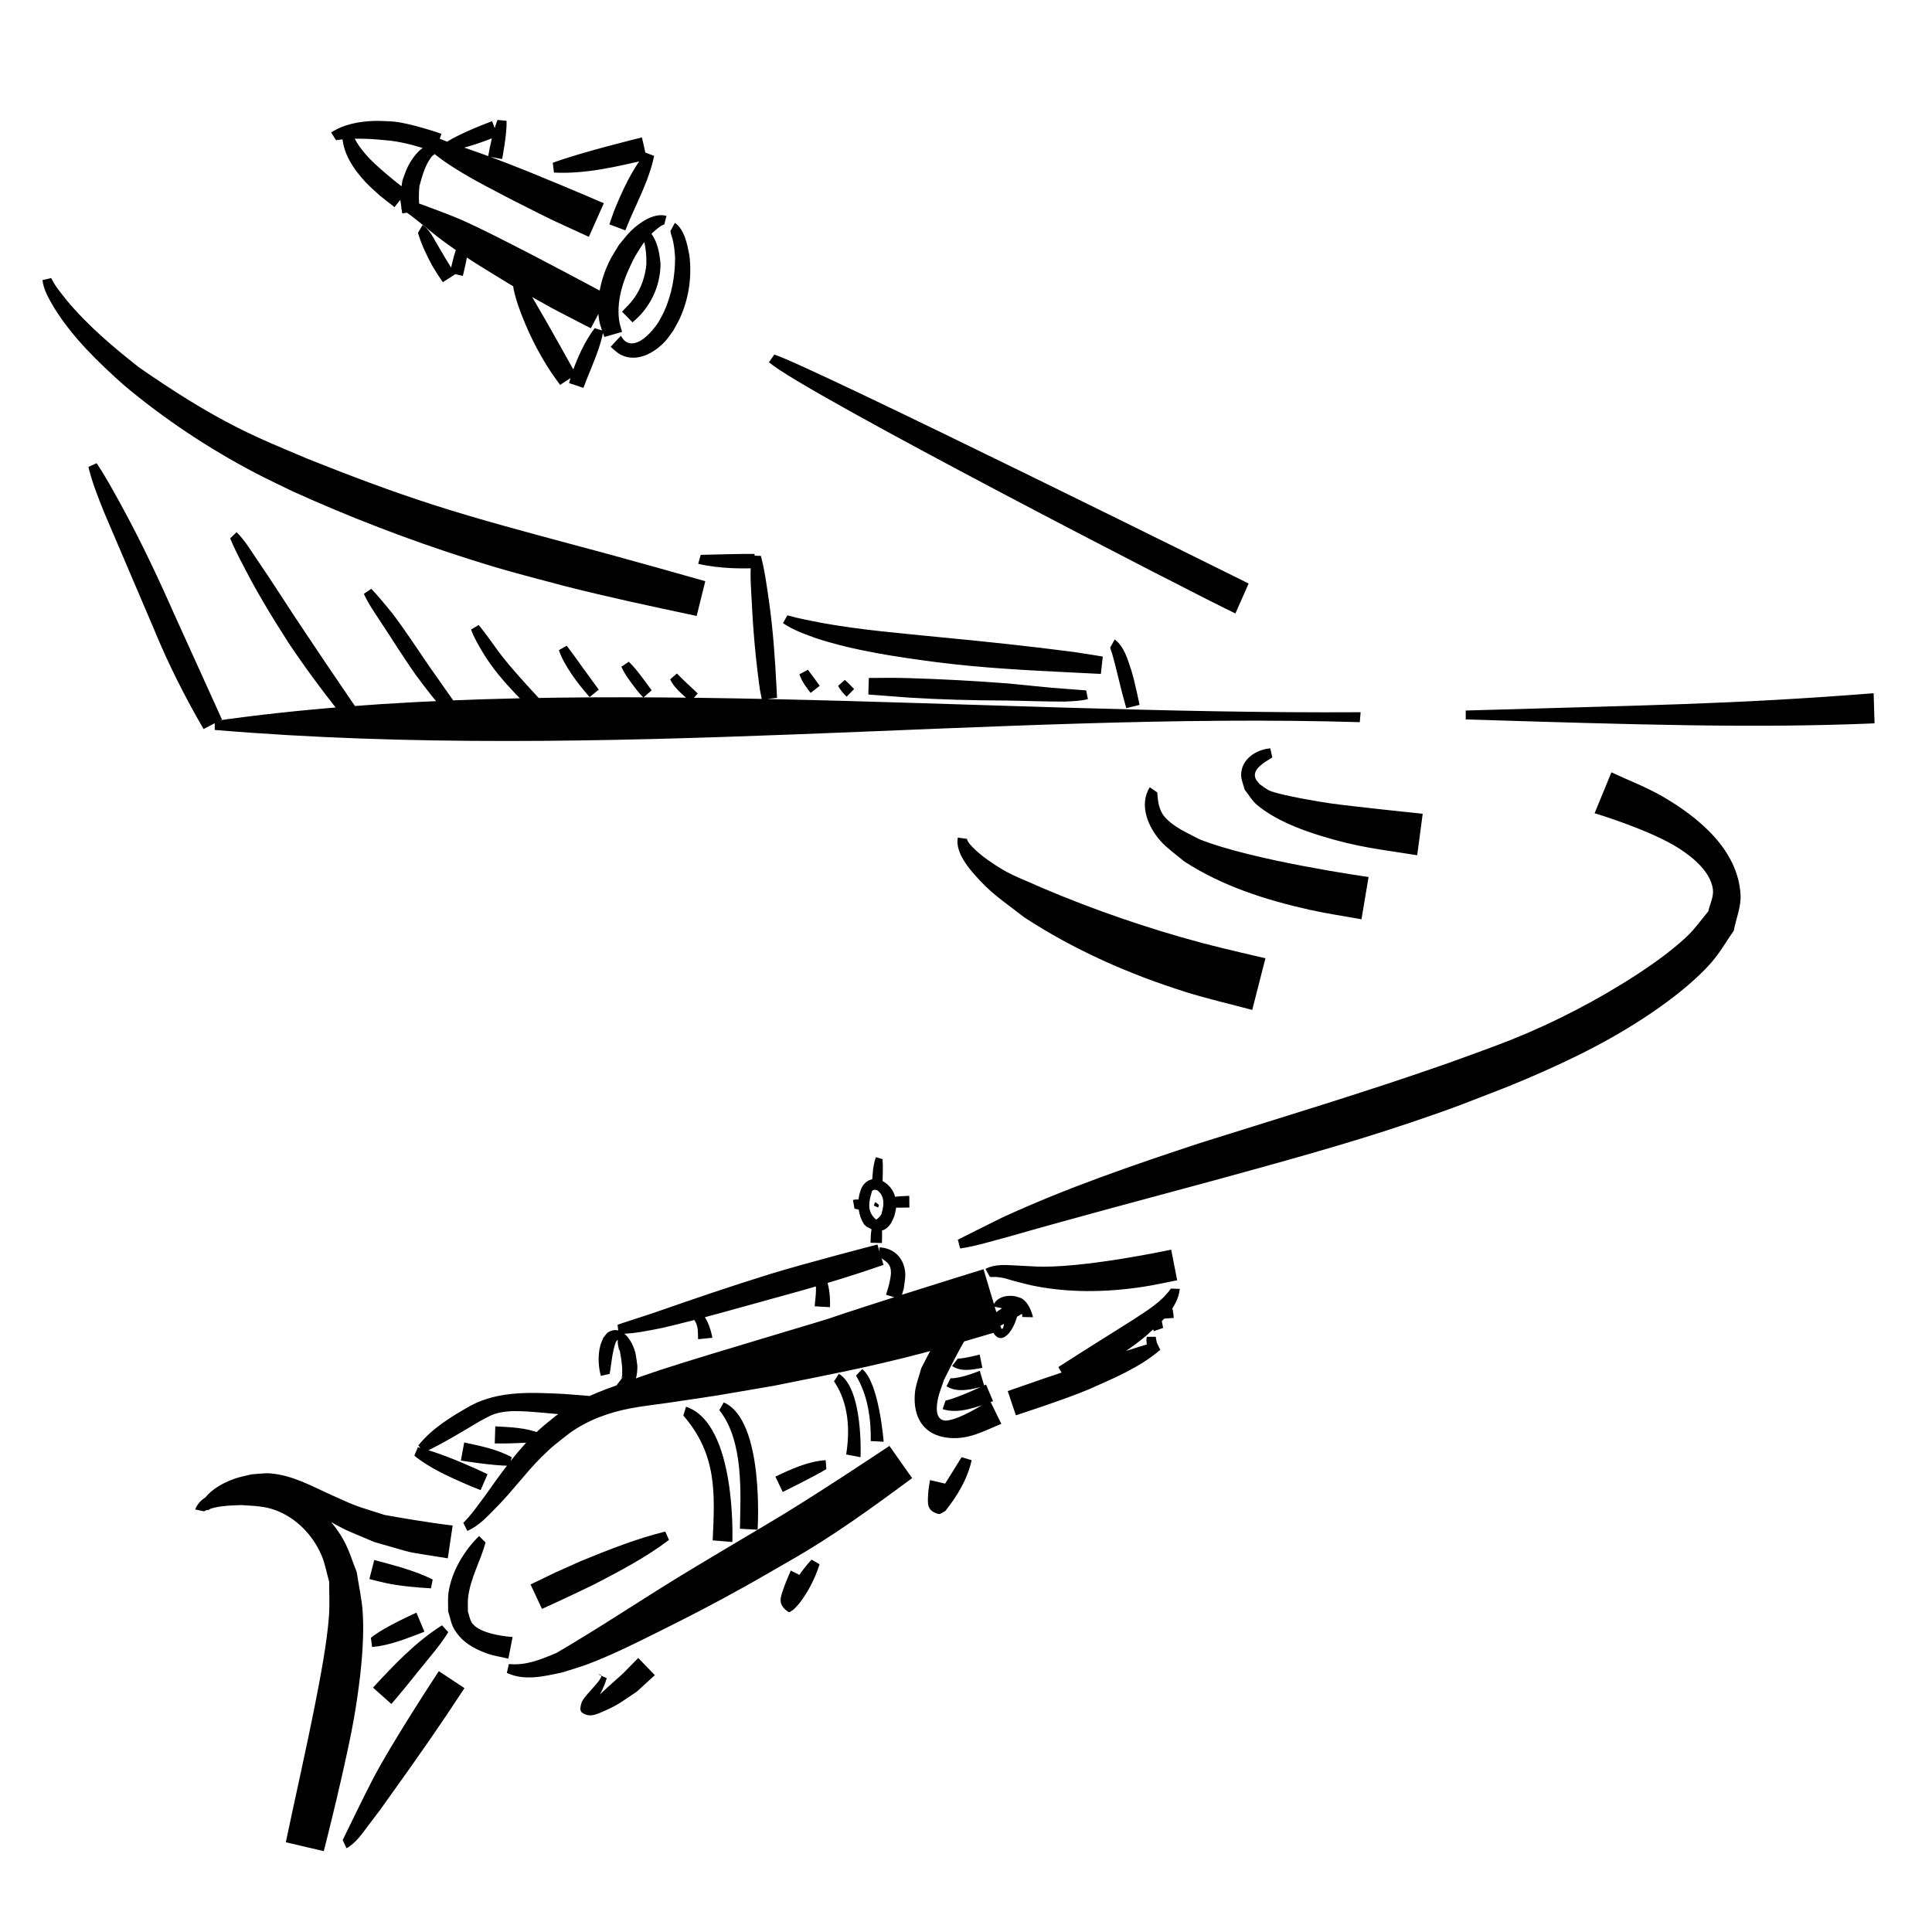 <?xml version="1.0" encoding="UTF-8" standalone="no"?>
<svg
  width="1920"
  height="1920"
  viewBox="0 0 1920 1920"
  version="1.1"
  xmlns="http://www.w3.org/2000/svg"
>
  <title>Атака ракетоносной Щуки</title>
  <path
    d="m 1079.431,686.117 c -6.899,-0.593 -13.808,-1.068 -20.714,-1.586 -19.464,-1.299 -38.831,-3.681 -58.254,-5.43 -32.135,-2.448 -64.313,-4.215 -96.526,-5.163 -13.499,-0.447 -27.004,-0.34 -40.506,-0.168 l -0.476,16.421 v 0 c 0,0 26.728,1.983 40.086,3.047 32.148,2.036 64.321,2.803 96.533,2.946 19.694,0.272 39.375,1.106 59.065,1.047 7.5,-0.463 15.196,-0.512 22.495,-2.462 z m -246.475,-4.593 c 1.992,4.179 5.182,7.592 8.413,10.836 l 7.432,-7.635 v 0 c 0,0 -5.954,-6.179 -9.16,-9.031 z m -38.503,-11.416 c 2.305,6.946 6.664,12.831 11.171,18.485 l 8.998,-7.038 v 0 c 0,0 -7.723,-10.7 -11.709,-15.962 z M 1103.494,643.209 c -0.051,0.196 -0.196,0.391 -0.153,0.589 0.415,1.909 1.285,3.692 1.832,5.568 2.025,6.945 3.699,13.988 5.45,21.005 2.62,11.187 5.481,22.313 8.63,33.362 l 13.206,-3.225 v 0 c 0,0 -4.597,-22.985 -8.115,-34.17 -3.624,-10.757 -7.019,-23.798 -16.596,-30.866 z M 778.115,619.274 c 10.136,6.917 22.009,11.037 33.459,15.188 38.684,12.461 79.087,18.284 119.251,23.612 44.643,5.675 89.586,8.065 134.504,10.236 19.874,0.933 10.304,0.454 28.712,1.425 l 1.877,-17.265 v 0 c 0,0 -8.84,-1.513 -28.765,-4.533 -44.372,-5.811 -88.87,-10.483 -133.417,-14.732 -39.343,-3.986 -78.86,-7.172 -117.793,-14.302 -11.214,-2.235 -22.47,-4.272 -33.481,-7.397 z m -84.256,-58.987 c 21.164,5.14 45.878,4.742 56.161,4.41 l -0.128,-14.171 c -18.564,-0.241 -37.402,0.642 -53.538,0.886 -0.832,2.958 -1.663,5.917 -2.495,8.875 z m 53.494,-8.172 c -2.654,15.397 -0.988,31.376 -0.201,46.889 1.333,28.852 4.032,57.64 8.01,86.245 0.661,3.366 1.322,6.731 1.982,10.097 l 15.045,-1.845 v 0 c 0,0 -0.308,-6.563 -0.462,-9.844 -1.528,-28.839 -3.401,-57.702 -7.543,-86.303 -2.158,-15.042 -4.148,-30.181 -8.011,-44.9 z M 666,675.132 c 2.656,5.833 7.263,10.401 11.837,14.753 2.749,2.533 5.639,4.904 8.528,7.272 l 7.045,-8.022 v 0 c 0,0 -5.264,-4.95 -7.906,-7.414 -4.371,-4.047 -8.715,-8.104 -12.819,-12.419 z m -48.467,-12.514 c 3.316,7.444 8.336,14.009 13.237,20.467 2.626,3.608 5.522,6.951 8.619,10.153 l 8.227,-7.205 v 0 c 0,0 -4.982,-6.675 -7.399,-10.071 -4.772,-6.369 -9.58,-12.839 -15.321,-18.372 z m -62.086,-16.495 c 2.744,8.414 7.45,15.98 12.263,23.336 5.535,8.185 11.742,15.872 18.237,23.306 l 9.081,-7.389 v 0 c 0,0 -11.223,-15.409 -16.808,-23.136 -4.973,-6.886 -9.824,-13.886 -15.076,-20.557 z m -87.3,-20.511 c 2.902,8.256 7.554,15.87 11.999,23.373 9.136,15.052 20.639,28.4 32.711,41.138 5.14,5.282 10.55,10.287 15.955,15.294 l 9.064,-9.018 v 0 c 0,0 -9.735,-10.602 -14.59,-15.914 -11.214,-12.456 -22.451,-24.961 -32.038,-38.744 -5.021,-6.999 -10.076,-13.976 -15.529,-20.647 z M 361.608,590.117 c 4.28,9.579 10.368,18.282 16.132,27.011 11.815,17.825 23.044,36.014 35.371,53.494 10.263,14.003 21.036,27.654 32.55,40.65 l 9.885,-7.892 v 0 c 0,0 -19.586,-27.912 -29.409,-41.847 -12.199,-17.68 -23.8,-35.798 -36.888,-52.843 -6.511,-8.034 -13.158,-16.017 -20.258,-23.534 z M 228.745,535.013 c 3.914,9.641 8.735,18.878 13.554,28.09 13.305,25.988 28.526,50.92 44.272,75.483 15.941,23.908 33.031,47.037 50.913,69.524 2.247,2.686 4.493,5.372 6.74,8.058 l 12.182,-9.358 v 0 c 0,0 -3.913,-5.57 -5.869,-8.355 -16.066,-23.412 -31.878,-46.995 -47.665,-70.596 -16.189,-23.955 -31.435,-48.528 -47.838,-72.341 -6.171,-9.162 -12.018,-18.858 -19.943,-26.639 z M 87.872,463.981 c 3.577,15.382 9.6,30.106 15.413,44.747 16.648,38.865 33.156,77.79 49.8,116.658 14.032,34.202 30.672,67.185 49.211,99.137 l 18.263,-9.534 v 0 c 0,0 -30.09,-66.213 -45.033,-99.367 -17.187,-38.885 -35.171,-77.434 -55.683,-114.7 -7.574,-13.744 -15.059,-27.586 -23.848,-40.605 z M 42.19,278.387 c 1.286,10.427 6.985,19.538 12.199,28.402 18.369,29.259 43.328,53.305 68.939,76.134 40.056,33.646 84.066,62.774 130.382,87.103 12.19,6.403 24.711,12.153 37.067,18.229 56.513,25.608 114.574,47.965 173.695,66.811 40.264,12.836 56.643,16.675 97.401,27.533 43.218,11.006 86.842,20.272 130.463,29.504 l 8.56,-34.525 v 0 c 0,0 -85.281,-24.242 -128.173,-35.445 C 525.201,529.309 477.52,516.757 430.64,501.691 388.383,488.112 346.812,472.381 305.605,455.926 281.13,445.522 259.641,436.897 235.972,424.927 201.883,407.687 169.604,386.879 138.239,365.166 112.56,344.922 87.4,323.821 66.424,298.578 60.811,291.509 54.846,284.513 50.853,276.356 Z M 638.979,235.772 c 2.733,8.711 3.576,17.809 3.386,26.883 -1.167,12.019 -5.071,23.611 -12.091,33.515 -3.662,5.167 -7.753,9.032 -12.137,13.539 l 10.509,10.659 v 0 c 0,0 5.296,-4.7 7.681,-7.309 12.936,-14.156 19.986,-31.898 20.096,-51.07 -1.081,-10.604 -2.815,-21.512 -9.495,-30.226 z m 27.521,-6.586 c -0.079,0.206 -0.272,0.401 -0.236,0.619 0.59,3.558 2.14,7.093 2.795,10.686 1.275,6.994 1.156,7.621 1.85,15.079 0.01,18.743 -3.296,37.466 -11.202,54.557 -1.641,3.547 -3.68,6.895 -5.519,10.343 -5.502,8.272 -21.177,27.519 -33.215,18.349 -1.718,-1.309 -2.667,-3.397 -4.001,-5.095 l -10.101,10.916 v 0 c 0,0 6.275,6.056 10.118,7.969 15.943,7.939 33.214,-1.75 44.026,-13.42 3.049,-3.291 5.423,-7.149 8.134,-10.724 2.164,-4.045 4.587,-7.961 6.492,-12.134 8.976,-19.661 12.114,-41.547 9.427,-62.929 -2.301,-11.123 -4.537,-24.814 -14.362,-31.96 z m -209.569,9.837 c -5.053,9.972 -7.339,21.343 -9.823,32.199 l 12.835,2.956 v 0 c 0,0 6.185,-23.402 5.981,-35.396 z m 37.49,-119.859 c -4.437,11.76 -7.156,24.026 -9.34,36.372 l 13.917,2.505 v 0 c 0,0 4.974,-25.198 4.402,-37.956 z m -47.464,30.575 c 16.488,-2.497 32.203,-8.535 47.711,-14.447 l -5.622,-14.846 v 0 c 0,0 -31.543,11.552 -45.434,20.882 z m 18.753,101.801 c 3.673,-5.754 1.845,-2.543 5.3,-9.737 l -11.693,-4.405 v 0 c 0,0 -1.019,3.707 -2.565,9.7 z m -50.352,-20.136 c 3.401,11.447 8.537,22.141 14.166,32.65 6.945,11.264 3.42,5.805 10.55,16.391 l 12.283,-7.922 v 0 c 0,0 -3.179,-5.15 -9.733,-15.826 -1.623,-2.753 -3.246,-5.505 -4.869,-8.258 -1.523,-2.638 -3.024,-5.29 -4.57,-7.914 -3.576,-6.069 -7.09,-13.025 -13.27,-16.854 z m 226.207,-79.702 c -13.962,17.534 -23.386,38.295 -31.725,58.949 -1.41,4.106 -2.82,8.212 -4.23,12.318 l 15.844,5.958 v 0 l 4.702,-11.435 c 8.883,-20.394 19.454,-40.661 23.898,-62.582 z m -91.026,19.798 c 31.229,1.598 62.199,-5.9 92.417,-12.847 l -5.026,-22.086 v 0 c 0,0 -59.761,14.494 -88.618,25.221 z M 333.906,139.275 c 17.846,-2.577 35.798,-1.318 53.645,0.477 15.488,1.837 30.323,6.51 45.126,11.162 l 6.002,-17.98 v 0 c 0,0 -32.551,-11.311 -49.961,-12.323 -5.644,-0.145 -11.289,-0.616 -16.932,-0.434 -14.622,0.472 -30.301,3.276 -42.675,11.516 z m 6.235,-6.971 c -0.491,18.721 10.941,35.601 23.195,48.76 4.363,4.685 9.317,8.784 13.975,13.176 4.916,3.876 9.833,7.751 14.749,11.627 l 12.754,-16.163 v 0 c 0,0 -9.172,-7.246 -13.758,-10.868 -16.405,-13.763 -33.651,-27.534 -41.854,-48.016 z m 96.417,9.321 c -14.102,-0.787 -24.854,11.624 -30.84,23.103 -2.389,4.581 -3.809,9.606 -5.714,14.409 -3.228,21.739 -3.084,10.761 -0.277,32.938 l 17.943,-2.62 v 0 c 0,0 -2.445,-7.893 -0.863,-24.517 2.77,-9.77 5.396,-20.35 11.717,-28.627 1.942,-2.542 4.731,-3.711 6.965,-5.829 z m -19.518,-3.901 c 9.347,12.532 22.862,21.92 35.917,30.123 18.822,11.828 38.239,21.456 57.926,31.78 48.625,24.398 23.861,12.466 74.317,35.743 l 14.865,-33.375 v 0 c 0,0 -25.539,-11.245 -75.793,-31.765 -11.057,-4.307 -22.061,-8.753 -33.172,-12.921 -9.175,-3.442 -18.427,-6.679 -27.679,-9.909 -13.733,-4.794 -27.609,-8.913 -40.199,-16.397 z m 245.308,76.818 c -12.452,-3.525 -27.024,6.839 -35.274,14.881 -4.415,4.304 -8.019,9.367 -12.029,14.05 -3.341,5.77 -7.195,11.272 -10.024,17.31 -8.261,17.628 -12.787,38.168 -9.546,57.632 0.944,5.673 3.417,10.983 5.125,16.475 l 17.634,-5.061 v 0 c 0,0 -2.545,-7.896 -3.044,-11.989 -2.704,-22.184 5.692,-43.44 15.724,-62.687 7.144,-11.773 11.364,-19.187 22.167,-27.796 1.27,-1.012 4.917,-4.036 7.045,-4.194 z m -71.327,111.563 c -10.198,13.508 -16.944,28.963 -22.643,44.797 l -2.845,9.795 14.274,4.79 v 0 c 0,0 2.3,-5.976 3.45,-8.963 6.197,-15.61 13.317,-31.166 16.414,-47.758 z M 526.458,281.972 c -1.414,-3.225 -4.298,-5.308 -7.135,-7.205 -18.582,-10.133 -4.835,27.251 -3.942,30.055 8.05,22.634 18.619,44.385 31.853,64.451 2.98,4.518 6.261,8.83 9.391,13.245 l 15.881,-10.394 v 0 c 0,0 -27.5,-49.608 -41.95,-74.032 -2.015,-3.407 -4.015,-6.824 -6.046,-10.222 -1.28,-2.141 -2.36,-4.423 -3.889,-6.395 -1.541,-1.987 -9.64,-1.059 -7.538,0.322 0.309,0.203 0.607,0.422 0.911,0.633 1.591,1.162 3.23,2.309 4.618,3.711 z M 398.749,207.458 c 3.115,2.122 6.959,4.706 9.775,6.863 12.648,9.687 21.739,17.943 35.307,27.708 24.611,17.712 40.304,26.623 66.566,42.734 50.994,28.655 25.4,14.84 76.766,41.474 l 17.344,-32.884 v 0 c 0,0 -25.024,-13.595 -76.265,-40.399 -22.128,-11.298 -47.817,-24.867 -70.743,-34.915 -8.873,-3.889 -17.998,-7.181 -27.048,-10.638 -6.864,-2.622 -16.746,-6.346 -24.451,-8.32 -1.58,-0.405 -3.21,-0.578 -4.815,-0.867 z m 365.425,152.479 c 32.91,29.507 427.58,232.801 463.57,249.71 l 13.127,-29.767 v 0 c 0,0 -433.521,-215.31 -471.309,-227.53 z M 850.673,1367.03 c 11.978,19.755 15.035,43.977 14.678,65.087 l 12.806,0.646 v 0 c 0,0 -4.516,-59.256 -21.331,-72.155 z m -21.834,5.737 c 14.976,21.964 15.851,49.258 12.07,72.678 l 14.291,2.721 v 0 c 0,0 3.048,-68.059 -21.544,-82.927 z m 317.022,-62.636 c -1.421,4.296 -0.804,8.667 0.703,12.81 l 9.332,-3.26 v 0 c 0,0 -0.964,-4.935 -1.438,-7.383 z m -6.146,18.358 c -0.868,3.897 -0.256,7.525 0.986,11.254 l 9.444,-3.361 v 0 c 0,0 -1.298,-5.153 -1.551,-7.893 z m 16.453,-27.125 c -3.046,0 -0.209,6.095 -0.016,9.114 l 10.33,-0.719 v 0 c 0,0 -0.495,-6.982 -1.661,-10.289 l -8.653,1.894 z M 857.116,1179.024 c -12.219,22.566 5.728,56.256 14.848,34.028 -11.899,-8.811 -8.235,-20.244 -4.371,-32.491 z m 12.825,15.607 c -0.765,1.054 -1.202,2.219 -1.556,3.453 l 4.24,1.919 v 0 c 0,0 0.821,-1.655 0.919,-2.583 z m -20.714,6.56 c 3.607,0.859 7.294,1.309 10.965,1.796 l 1.323,-10.473 v 0 c 0,0 -9.343,-1.178 -13.873,0 l 1.585,8.674 z m 33.943,-1.426 c 6.829,0.629 13.722,0.372 20.572,0.242 l -0.108,-11.561 v 0 c 0,0 -16.07,0.098 -23.502,2.97 z m -16.045,17.002 c -1.637,5.936 -1.876,12.139 -1.994,18.258 l 11.305,0.27 v 0 c 0,0 0.52,-11.949 -0.279,-17.869 z m 3.299,-66.767 c -3.05,8.775 -3.405,18.208 -3.897,27.401 l 10.45,0.786 c 0.226,-9.189 0.741,-18.495 0.087,-26.313 -2.907,-0.584 -3.733,-1.29 -6.64,-1.873 z m -6.685,36.154 c 2.527,-2.686 4.58,-4.914 8.323,-3.122 7.251,5.774 6.58,14.415 4.141,22.489 0.367,2.542 -10.465,13.049 -10.86,4.538 -6.965,5.748 -11.101,4.564 -1.189,10.542 9.013,5.217 16.253,2.718 21.091,-4.73 1.467,-2.258 2.35,-4.845 3.525,-7.268 0.573,-2.716 1.485,-5.383 1.719,-8.149 1.076,-12.751 -4.694,-23.558 -16.627,-28.231 -1.942,-0.155 -3.888,-0.663 -5.826,-0.466 -6.905,0.702 -11.877,6.37 -13.125,12.859 z m -43.21,264.936 c -17.64,1.228 -34.227,8.851 -49.953,16.371 l 7.32,15.243 v 0 c 0,0 29.33,-14.355 43.317,-22.722 z m -159.393,70.951 c -28.583,7.042 -55.977,17.971 -83.181,29.055 -34.31,15.332 -17.414,7.482 -50.7,23.524 l 11.356,24.276 v 0 c 0,0 16.725,-7.354 50.493,-23.637 26.072,-13.496 52.23,-27.115 75.732,-44.874 z m -152.515,-73.843 c -14.614,-7.98 -31.185,-11.266 -47.307,-14.682 l -3.311,17.971 v 0 c 0,0 31.786,5.146 47.852,5.165 z m 28.003,-23.748 c -13.924,-5.778 -29.548,-6.081 -44.399,-6.951 l -0.553,16.963 v 0 c 0,0 11.487,0.284 24.413,-0.409 4.852,-0.26 9.753,-0.252 14.532,-1.124 0.568,-0.104 1.027,-0.529 1.541,-0.794 z m -106.609,145.258 c -18.28,-9.167 -38.429,-14.04 -58.057,-19.41 l -4.887,18.941 v 0 c 0,0 10.874,2.824 16.369,3.977 14.78,3.099 29.799,4.336 44.843,5.25 z m -60.244,67.034 c 18.117,-1.46 35.18,-8.808 52.01,-15.15 l -7.953,-18.912 v 0 c 0,0 -31.866,14.033 -45.253,24.929 z m 69.491,-21.516 c -26.122,16.476 -47.757,39.364 -68.583,61.894 l 18.238,16.263 v 0 c 0,0 6.56,-7.098 29.367,-35.667 9.319,-11.673 19.435,-22.917 27.207,-35.728 z m 709.871,-281.889 c -25.25,7.196 -50.044,15.851 -74.915,24.254 -24.331,8.053 -48.58,16.322 -72.745,24.86 l 8.085,24.042 v 0 c 0,0 49.586,-15.951 73.538,-26.239 24.223,-10.814 49.633,-21.331 69.971,-38.818 z m -534.334,-7.862 c 14.333,0.323 28.539,-2.978 42.546,-5.61 38.169,-8.861 75.822,-19.843 113.603,-30.22 36.05,-9.739 71.826,-20.338 107.086,-32.632 l -6.055,-20.226 v 0 c 0,0 -72.181,18.67 -107.802,29.699 -37.31,11.57 -74.277,24.163 -111.152,37.048 -13.044,4.518 -26.258,8.486 -39.303,12.993 z m 194.04,-56.702 c 3.676,9.056 1.513,19.932 0.759,29.406 l 15.234,0.898 v 0 c 0,0 1.825,-31.166 -12.073,-38.575 z m -120.636,40.919 c 6.147,6.598 5.156,12.666 5.537,21.21 l 14.18,-1.44 v 0 c 0,0 -3.622,-23.922 -16.693,-28.377 z m 185.967,-60.841 c 2.981,2.885 7.304,4.673 9.481,8.388 3.578,6.106 0.79,14.534 -0.486,20.726 l -2.638,8.757 14.604,4.289 v 0 l 3.076,-10.7 c 1.105,-9.149 2.842,-14.684 -0.413,-23.793 -3.722,-10.417 -13.098,-16.488 -23.749,-16.885 z m -268.289,116.486 c 1.857,-10.543 2.419,-21.29 6.003,-31.436 0.627,-0.716 0.991,-1.809 1.88,-2.148 0.701,-0.268 -0.25,1.209 0.296,4.159 2.797,15.091 0.212,-4.755 3.245,14.442 0.47,2.974 0.663,5.984 0.995,8.976 -0.106,7.675 0.515,6.043 -1.038,11.597 -0.087,0.311 -0.037,-0.696 0.154,-0.956 0.644,-0.878 1.513,-1.566 2.27,-2.349 l -6.974,9.072 v 0 c 0,0 6.103,3.336 9.398,3.131 10.2,-0.637 11.388,-15.638 11.292,-22.444 -1.262,-8.781 -1.251,-13.683 -5.277,-21.793 -4.307,-8.677 -12.602,-17.708 -23.181,-11.947 -2.269,1.236 -3.532,3.771 -5.299,5.657 -1.007,2.569 -2.31,5.04 -3.02,7.707 -2.563,9.631 -2.166,20.783 0.492,30.308 z m -183.951,77.723 c 18.928,-8.864 36.749,-19.977 54.749,-30.566 9.14,-4.806 11.745,-7.094 21.786,-8.997 8.397,-1.591 17.574,-1.189 25.999,-0.722 7.134,0.396 27.103,2.271 33.839,2.881 23.908,1.973 12.081,1.106 35.48,2.616 l 1.626,-20.035 v 0 c 0,0 -11.584,-1.29 -35.73,-2.993 -31.191,-1.403 -63.5,-3.474 -91.98,11.686 -18.897,10.702 -38.311,22.365 -52.02,39.598 z m -10.153,3.598 c 15.864,12.876 35.011,21.084 53.568,29.252 l 12.318,4.96 6.871,-15.858 v 0 c 0,0 -7.959,-3.7 -11.939,-5.551 -18.65,-8.23 -37.57,-16.061 -57.315,-21.296 z m 303.058,-45.266 c 24.677,30.718 21.076,84.305 20.493,117.848 l 17.567,0.97 v 0 c 0,0 7.139,-108.99 -33.671,-126.505 z m -35.745,5.367 c 33.47,38.673 31.391,76.954 29.161,124.06 l 19.539,1.619 v 0 c 0,0 4.764,-117.694 -46.023,-134.44 z m -202.969,119.758 c -14.776,14.264 -27.212,35.173 -30.329,55.621 -0.96,6.298 -0.312,12.739 -0.469,19.108 2.023,5.945 2.84,12.448 6.068,17.834 7.52,12.547 18.806,19.081 32.143,23.971 6.981,2.56 14.444,3.535 21.667,5.303 l 4.204,-21.534 v 0 c 0,0 -31.877,-1.731 -40.316,-13.916 -2.271,-3.279 -2.721,-7.5 -4.081,-11.249 0.077,-4.837 -0.36,-9.709 0.23,-14.511 2.344,-19.082 12.335,-35.878 17.285,-54.197 z m 118.512,137.429 c 10.823,0 -12.004,17.969 -16.581,27.684 -0.6,2.459 -2.75,8.037 0.319,10.275 7.126,5.196 13.748,2.115 20.66,-0.878 15.739,-6.815 18.966,-10.034 33.918,-19.998 5.934,-5.425 11.869,-10.85 17.803,-16.274 l -16.474,-17.098 v 0 c 0,0 -10.088,10.306 -15.133,15.459 -21.883,19.537 -8.523,7.386 -27.255,24.856 -2.035,1.898 -5.024,3.112 -6.13,5.665 -0.646,1.492 1.296,2.997 1.695,4.572 0.146,0.577 -0.564,2.132 -0.083,1.782 0.855,-0.621 0.989,-1.867 1.484,-2.801 5.326,-9.479 11.08,-18.93 14.116,-29.448 l -8.339,-3.797 z m 211.872,-114.021 c -11.391,12.303 -19.949,26.936 -28.75,41.127 -0.242,0.638 -1.385,1.744 -0.725,1.914 3.4,0.877 7.386,2.204 10.516,0.612 3.029,-1.54 15.662,-23.416 15.945,-23.881 l -17.584,-8.868 v 0 c 0,0 -4.67,10.436 -6.523,15.836 -3.587,10.458 -7.399,17.265 3.963,25.227 1.608,1.127 3.584,-1.603 5.377,-2.405 1.961,-2.139 4.107,-4.122 5.884,-6.417 8.78,-11.339 15.551,-24.926 19.877,-38.532 z M 955.648,1448.142 c -9.39,14.981 -18.615,30.07 -28.15,44.959 -0.234,0.529 -1.275,1.516 -0.701,1.589 2.293,0.29 5.02,0.557 6.886,-0.807 1.99,-1.456 2.355,-4.345 3.283,-6.629 1.642,-4.042 2.945,-8.214 4.417,-12.321 l -17.144,-4.066 v 0 c 0,0 -1.697,9.55 -1.916,14.381 -0.427,9.388 -1.214,16.26 10.204,19.249 2.385,0.624 4.559,-1.878 6.839,-2.817 11.888,-14.827 22.145,-31.823 26.246,-50.572 z m -18.862,-47.79 c 15.847,5.374 35.338,-2.49 50.051,-7.861 l -6.928,-16.57 v 0 c 0,0 -26.313,12.674 -40.291,16.048 z m 3.879,-22.713 c 11.156,7.152 25.791,2.783 37.541,-0.107 l -4.516,-15.251 v 0 c 0,0 -19.016,7.902 -29.057,7.421 z m 5.553,-20.134 c 8.801,6.169 20.23,3.596 30.046,1.844 l -2.674,-13.204 v 0 c 0,0 -14.455,3.88 -21.841,4.065 z m 33.437,-33.432 c 13.577,-5.567 26.458,-12.651 39.02,-20.203 l -7.909,-13.211 v 0 c 0,0 -26.438,15.622 -37.028,26.587 z m 3.773,-8.806 c 7.976,28.291 24.006,9.714 28.046,-9.894 l -15.852,-2.015 c 4.097,8.029 1.778,27.211 -3.384,10.729 z m 12.044,-15.268 c 0.168,0.093 0.312,0.304 0.503,0.28 0.478,-0.061 0.878,-0.422 1.351,-0.516 4.845,-0.965 9.354,0.118 13.842,1.851 3.223,1.79 5.2,3.499 4.68,7.188 l 10.707,0.246 v 0 c 0,0 -2.498,-13.614 -11.549,-18.908 -2.2,-0.671 -4.332,-1.627 -6.599,-2.013 -8.533,-1.451 -18.72,1.214 -21.655,10.121 z m 168.105,-19.42 c -9.682,13.785 -24.143,22.126 -37.952,31.255 -24.68,15.544 -49.417,30.991 -73.939,46.785 l 12.043,19.528 v 0 c 0,0 51.568,-30.795 74.624,-50.096 13.707,-12.527 32.084,-27.183 34.104,-47.175 z M 983.657,1268.835 c 0.417,0.087 0.826,0.243 1.252,0.262 5.232,0.234 1.543,-0.579 7.798,0.227 7.708,0.993 7.564,1.724 16.431,4.091 5.077,1.356 10.197,2.546 15.296,3.818 36.785,7.826 74.497,7.181 111.554,1.58 11.371,-1.718 22.591,-4.322 33.887,-6.483 l -5.971,-30.429 v 0 c 0,0 -90.409,19.443 -136.676,16.63 -5.219,-0.268 -10.435,-0.573 -15.656,-0.805 -10.694,-0.475 -22.396,-1.937 -32.224,3.301 z m -4.077,16.878 c -21.517,11.014 -38.754,30.386 -51.488,50.592 -4.735,7.513 -8.404,15.648 -12.607,23.471 -2.084,8.17 -5.467,16.115 -6.252,24.51 -2.231,23.875 8.46,42.447 33.967,44.68 19.916,1.744 34.176,-6.763 51.913,-13.963 l -11.473,-23.42 v 0 c 0,0 -22.253,14.784 -36.68,18.846 -3.247,0.914 -6.909,1.978 -10.085,0.842 -8.105,-2.899 -5.799,-15.794 -4.872,-20.576 1.282,-6.609 4.045,-12.842 6.067,-19.263 13.322,-27.015 27.411,-53.878 46.052,-77.68 z m -475.887,376.775 c 17.529,8.289 37.248,3.382 55.177,-0.463 8.622,-2.81 17.391,-5.204 25.866,-8.429 23.845,-9.074 45.604,-19.99 68.474,-31.359 32.415,-16.115 54.034,-27.231 85.925,-44.956 15.038,-8.358 29.865,-17.09 44.797,-25.636 43.003,-24.327 82.893,-53.373 122.525,-82.704 l -22.545,-32.013 v 0 c 0,0 -79.995,53.472 -121.568,77.715 -19.104,11.363 -67.719,40.188 -86.884,51.944 -40.981,25.138 -80.971,51.898 -122.515,76.113 -15.539,6.477 -30.079,12.682 -47.219,10.997 z M 464.439,1521.358 c 11.572,-4.781 20.401,-14.851 29.011,-23.556 15.502,-15.596 28.46,-33.535 43.983,-49.109 11.86,-11.899 15.701,-14.274 28.949,-24.71 18.191,-12.881 38.598,-20.294 60.416,-24.439 11.984,-2.277 24.142,-3.511 36.209,-5.301 63.229,-9.375 37.324,-5.368 106.812,-17.218 55.067,-11.152 90.845,-17.678 146.165,-32.084 26.71,-6.956 53.076,-15.175 79.614,-22.762 l -18.194,-60.825 v 0 c 0,0 -52.025,16.09 -77.963,24.371 -133.795,42.72 -16.977,6.988 -140.686,44.248 -26.003,7.85 -76.467,22.861 -103.802,31.881 -12.113,3.997 -24.111,8.338 -36.105,12.681 -18.12,6.561 -31.13,11.05 -47.756,20.372 -6.423,3.601 -12.368,7.995 -18.552,11.992 -5.438,4.519 -11.099,8.781 -16.313,13.556 -21.35,19.557 -38.202,43.426 -54.862,66.911 -6.619,8.865 -13.064,18.227 -20.922,26.031 z m -120.056,315.391 c 9.51,-5.227 15.703,-14.827 22.114,-23.241 14.466,-18.986 8.777,-11.394 24.19,-32.989 24.337,-33.832 48.108,-67.993 70.912,-102.878 l -25.487,-16.866 v 0 c 0,0 -46.246,70.099 -65.641,107.398 -10.315,19.969 -20.02,40.332 -29.916,60.467 z M 206.85,1500.803 c 3.705,-1.931 6.457,-4.95 10.33,-6.798 11.733,-5.598 24.429,-7.881 37.099,-10.085 4.984,-0.01 10.017,-0.724 14.953,-0.03 18.377,2.585 34.457,14.506 50.126,23.305 28.491,15.999 20.45,11.483 52.653,25.267 47.712,13.427 23.39,7.996 72.993,16.18 l 4.842,-32.617 v 0 c 0,0 -23.463,-2.48 -67.675,-10.507 -30.629,-9.916 -23.763,-6.738 -51.815,-19.336 -19.956,-8.962 -39.317,-20.132 -61.66,-21.925 -6.159,-0.494 -12.343,0.589 -18.515,0.884 -5.656,1.448 -11.462,2.405 -16.969,4.345 -14.247,5.017 -30.01,14.337 -35.144,29.376 l 8.782,1.941 z m -4.068,1.115 c 11.5,-5.681 24.288,-5.605 36.866,-6.201 12.197,0.875 22.987,0.8 34.696,5.287 20.368,7.805 36.672,24.7 45.175,44.63 3.593,8.421 5.097,17.587 7.645,26.38 -0.081,11.358 0.582,22.745 -0.242,34.073 -1.92,26.388 -8.576,61.077 -13.612,86.65 -9.089,46.155 -19.617,92.043 -29.271,138.083 l 37.741,8.816 v 0 c 0,0 23.913,-93.194 31.454,-140.726 4.777,-30.107 9.027,-64.721 7.304,-95.401 -0.779,-13.869 -4.011,-27.491 -6.016,-41.237 -4.335,-10.54 -7.458,-21.664 -13.006,-31.619 -13.763,-24.695 -36.017,-43.404 -63.267,-51.207 -15.772,-4.516 -25.36,-2.938 -41.151,-2.29 -13.8,2.996 -37.537,7.093 -43.093,22.96 z M 1456.625,714.927 c 170.359,5.304 288.202,8.936 406.274,3.931 l -0.903,-29.94 c -141.62,11.218 -230.445,11.931 -405.371,17.197 z M 213.405,725.422 C 601.399,757.833 992.284,707.02 1351.322,717.681 l 0.831,-9.891 c -382.363,2.376 -799.021,-40.026 -1138.748,8.715 z m 738.461,106.984 c -2.433,12.777 7.733,26.513 15.377,35.369 17.549,20.33 27.837,26.096 50.661,43.868 49.62,32.465 104.079,56.45 160.562,74.225 21.728,6.838 43.986,11.858 65.98,17.787 l 13.133,-51.349 v 0 c 0,0 -42.146,-9.61 -63.018,-15.205 -54.146,-14.513 -107.262,-32.805 -158.853,-54.719 -27.593,-12.364 -32.066,-12.532 -54.092,-27.762 -3.626,-2.507 -19.494,-14.61 -20.737,-20.973 z m 190.784,-50.047 c -11.116,17.547 -1.572,39.985 11.177,53.935 6.786,7.426 15.256,13.117 22.885,19.675 37.973,24.676 81.022,38.378 124.906,48.202 16.996,3.805 34.265,6.27 51.398,9.406 l 7.064,-42.026 v 0 c 0,0 -114.385,-16.067 -168.024,-37.473 -12.121,-6.482 -25.376,-11.675 -34.692,-22.369 -5.747,-6.597 -6.769,-15.907 -7.273,-24.165 z m 119.725,-38.642 c -13.948,1.02 -29.114,10.892 -28.939,26.633 0.055,4.951 2.336,9.622 3.505,14.433 4.162,5.11 7.396,11.144 12.487,15.329 17.84,14.665 41.465,23.85 63.038,30.494 37.117,11.43 57.323,13.184 95.921,19.31 l 5.479,-41.221 v 0 c 0,0 -71.12,-7.339 -92.29,-10.401 -10.1,-1.461 -46.289,-7.467 -58.911,-12.149 -4.044,-1.5 -7.304,-4.59 -10.956,-6.886 -1.391,-2.03 -3.405,-3.752 -4.173,-6.09 -3.173,-9.65 10.732,-16.396 16.884,-20.457 z M 954.191,1240.732 c 16.478,-2.411 32.433,-7.659 48.53,-11.816 66.926,-19.18 134.218,-36.994 201.42,-55.162 66.36,-18.251 132.846,-36.245 198.075,-58.288 45.416,-15.348 52.785,-18.758 97.135,-35.95 45.852,-18.785 91.054,-39.699 132.677,-66.806 23.628,-15.387 50.071,-34.959 68.885,-56.4 8.432,-9.61 14.711,-20.914 22.067,-31.37 2.249,-11.87 7.384,-23.546 6.746,-35.61 -2.378,-44.976 -42.021,-77.208 -77.431,-97.768 -16.225,-9.421 -33.926,-16.032 -50.889,-24.048 l -16.701,40.65 v 0 c 0,0 55.18,16.54 83.846,34.949 13.171,8.458 31.452,22.964 33.717,40.812 0.93,7.331 -3.025,14.467 -4.538,21.7 -6.778,8.017 -12.796,16.743 -20.333,24.051 -18.081,17.53 -44.465,35.261 -65.572,48.224 -40.307,24.755 -82.986,45.657 -127.347,62.075 -15.638,5.698 -31.21,11.58 -46.914,17.093 -80.888,28.399 -163.038,53.051 -244.79,78.783 -66.676,21.98 -133.305,44.837 -197.121,74.287 -14.556,7.333 -29.244,14.424 -43.749,21.846 z"
  />
</svg>